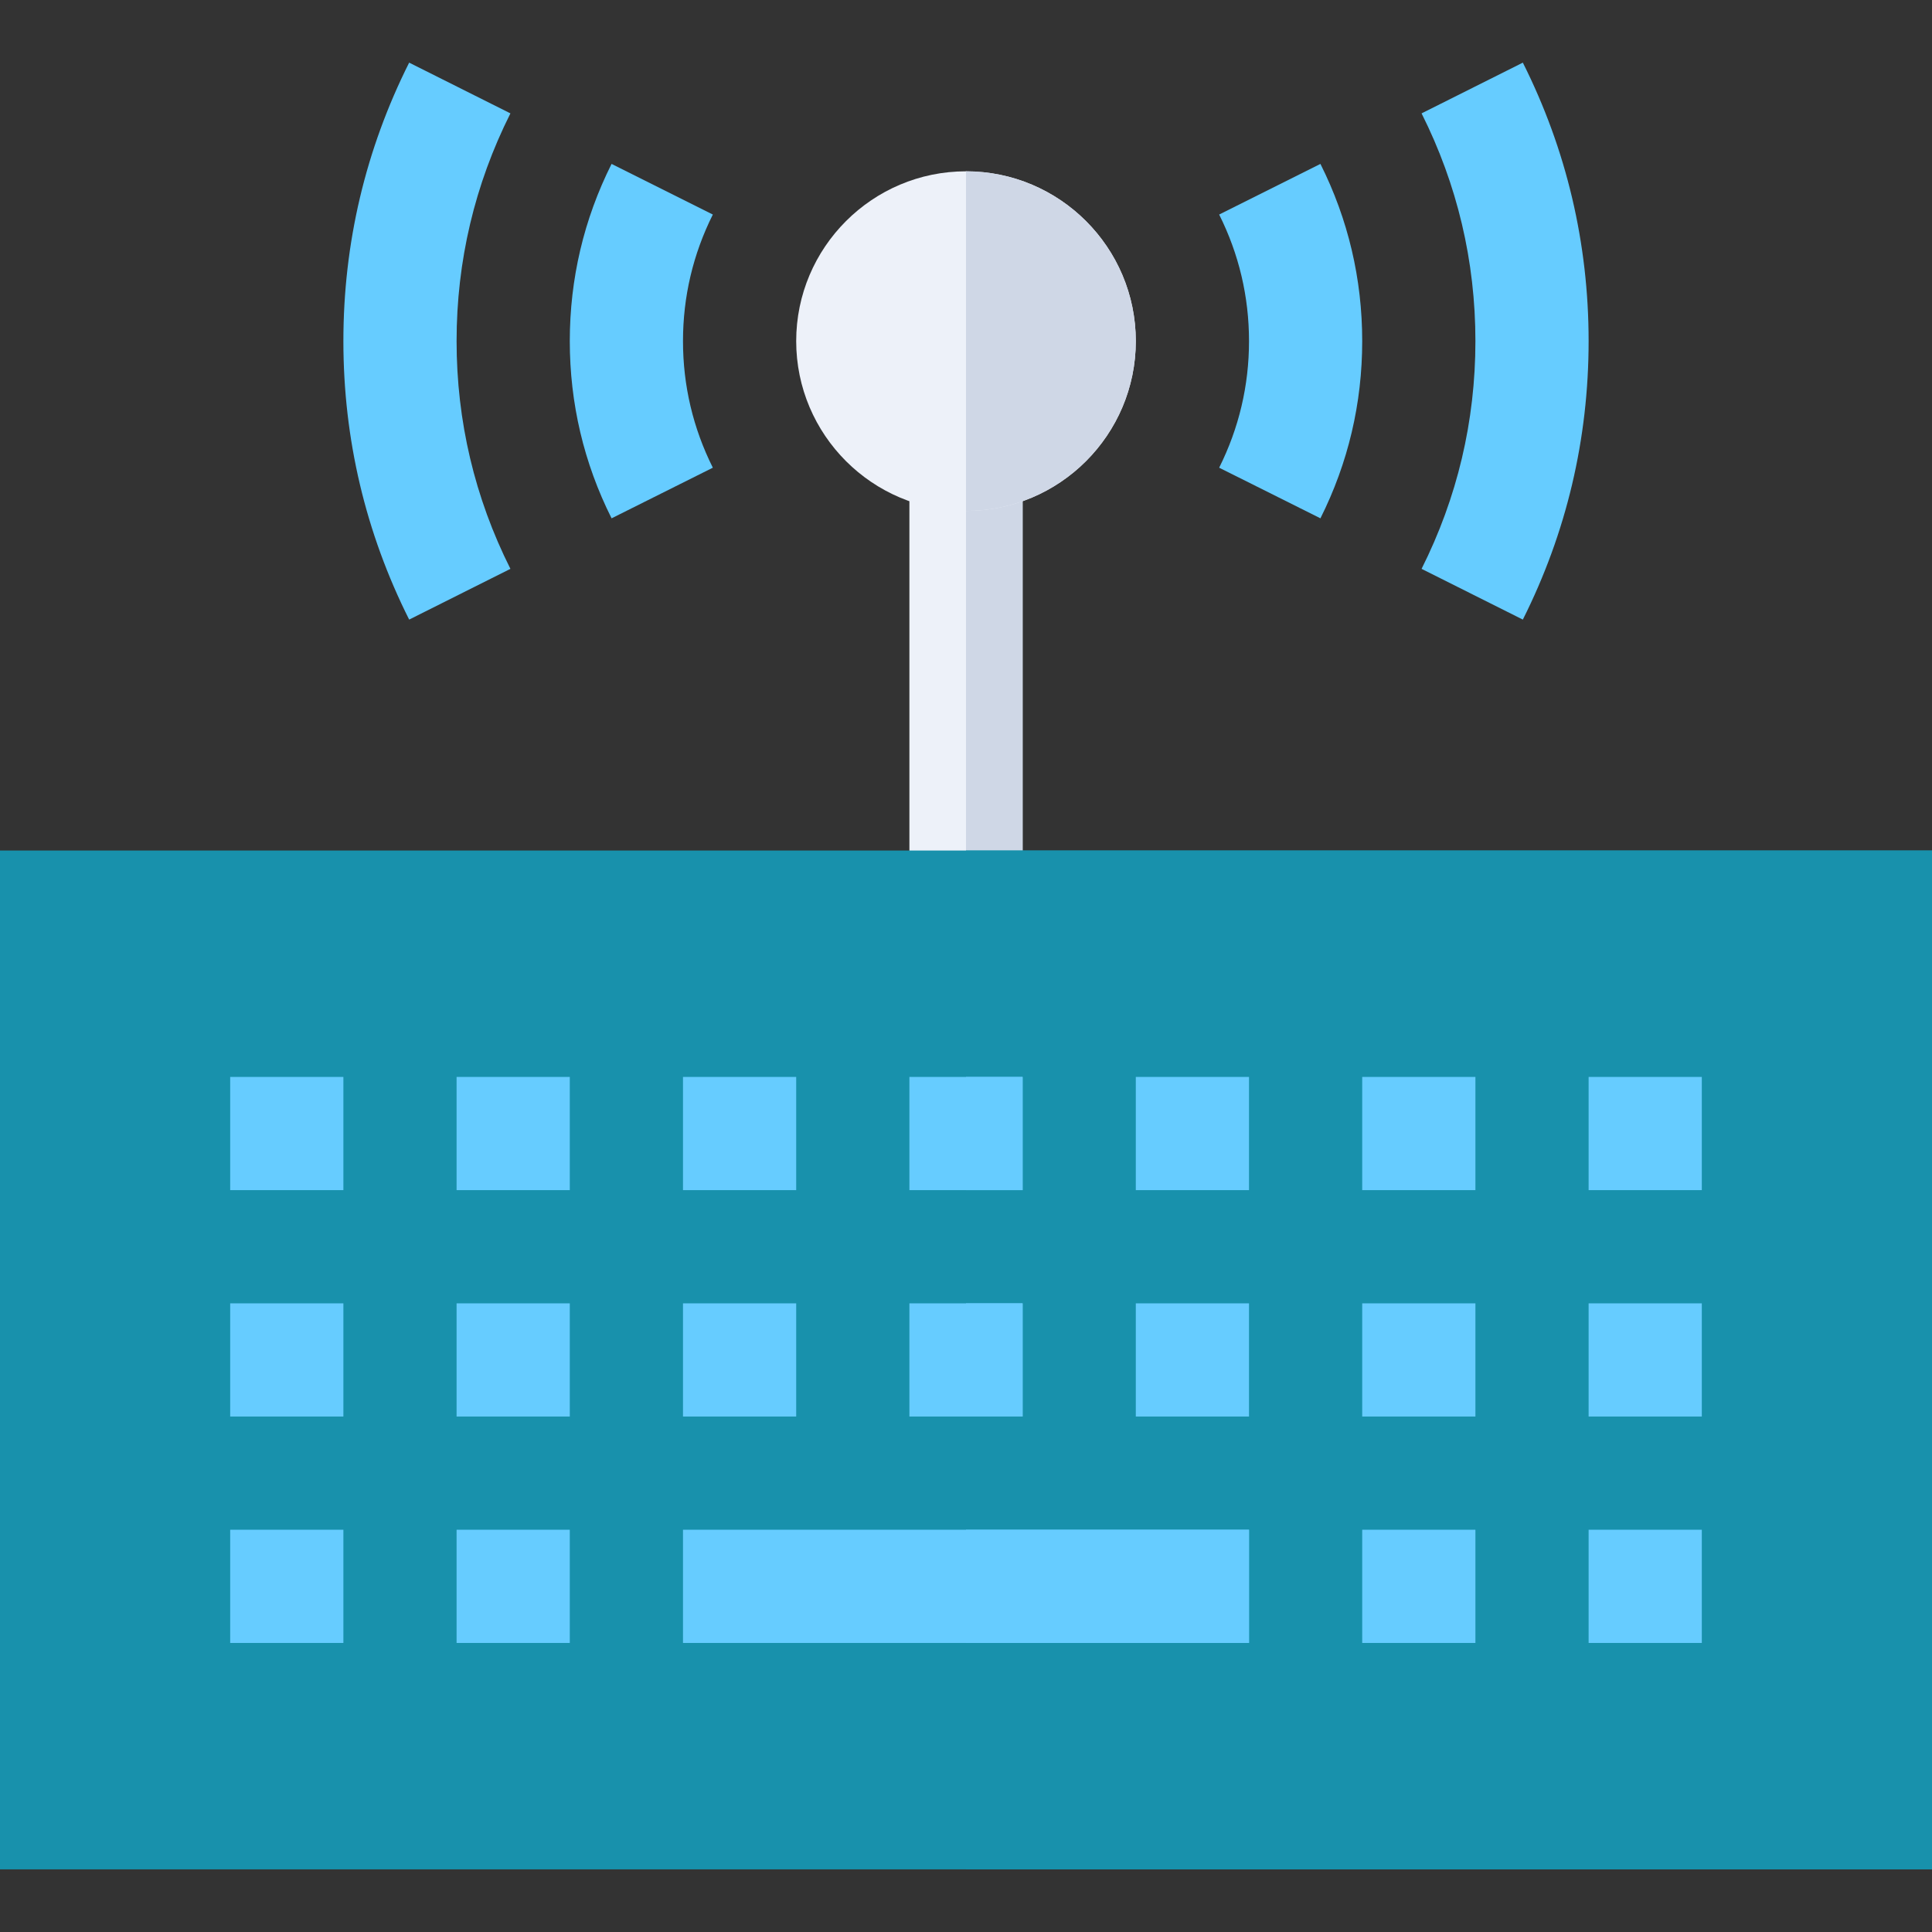 <?xml version="1.0" encoding="UTF-8"?>
<svg xmlns="http://www.w3.org/2000/svg" xmlns:xlink="http://www.w3.org/1999/xlink" xmlns:svgjs="http://svgjs.com/svgjs" version="1.1" width="512" height="512" x="0" y="0" viewBox="0 0 512 512" style="enable-background:new 0 0 512 512" xml:space="preserve" class="">
  <rect x="0" y="0" width="512" height="512" fill="#333333" stroke="none"/>
  <g>
    <path fill="#EDF1F9" d="M241 120.399h30v120h-30z" data-original="#edf1f9"></path>
    <path fill="#CFD7E6" d="M256 120.399h15v120h-15z" data-original="#cfd7e6"></path>
    <path fill="#1891AC" d="M512 495.399H0v-270h512z" data-original="#4d4d80" class=""></path>
    <path fill="#1891AC" d="M256 225.399h256v270H256z" data-original="#443d66" class=""></path>
    <path fill="#EDF1F9" d="M256 135.399c-24.814 0-45-20.186-45-45s20.186-45 45-45 45 20.186 45 45-20.186 45-45 45z" data-original="#edf1f9"></path>
    <path fill="#66CCFF" d="m403.568 164.198-26.836-13.447C386.195 131.898 391 111.596 391 90.399s-4.805-41.499-14.268-60.352L403.568 16.6C415.141 39.657 421 64.486 421 90.399s-5.859 50.743-17.432 73.799z" data-original="#59abff" class=""></path>
    <path fill="#66CCFF" d="M108.432 164.198C96.859 141.142 91 116.313 91 90.399s5.859-50.742 17.432-73.799l26.836 13.447C125.805 48.9 121 69.203 121 90.399s4.805 41.499 14.268 60.352zM162.074 137.362C154.721 122.685 151 106.879 151 90.399s3.721-32.285 11.074-46.963l26.836 13.418C183.666 67.343 181 78.622 181 90.399s2.666 23.057 7.91 33.545z" data-original="#66ccff" class=""></path>
    <path fill="#66CCFF" d="m349.926 137.362-26.836-13.418c5.244-10.488 7.91-21.768 7.91-33.545s-2.666-23.057-7.91-33.545l26.836-13.418C357.279 58.114 361 73.92 361 90.399s-3.721 32.286-11.074 46.963z" data-original="#59abff" class=""></path>
    <path fill="#CFD7E6" d="M301 90.399c0-24.814-20.186-45-45-45v90c24.814 0 45-20.185 45-45z" data-original="#cfd7e6"></path>
    <path fill="#66CCFF" d="M61 285.399h30v30H61zM121 285.399h30v30h-30zM181 285.399h30v30h-30zM241 285.399h30v30h-30z" data-original="#66ccff" class=""></path>
    <path fill="#66CCFF" d="M301 285.399h30v30h-30zM361 285.399h30v30h-30zM421 285.399h30v30h-30z" data-original="#59abff" class=""></path>
    <path fill="#66CCFF" d="M61 345.399h30v30H61zM121 345.399h30v30h-30zM181 345.399h30v30h-30zM241 345.399h30v30h-30z" data-original="#66ccff" class=""></path>
    <path fill="#66CCFF" d="M301 345.399h30v30h-30zM361 345.399h30v30h-30zM421 345.399h30v30h-30z" data-original="#59abff" class=""></path>
    <path fill="#66CCFF" d="M61 405.399h30v30H61zM121 405.399h30v30h-30zM181 405.399h150v30H181z" data-original="#66ccff" class=""></path>
    <path fill="#66CCFF" d="M361 405.399h30v30h-30zM421 405.399h30v30h-30z" data-original="#59abff" class=""></path>
    <g fill="#59ABFF">
      <path d="M256 285.399h15v30h-15zM256 345.399h15v30h-15zM256 405.399h75v30h-75z" fill="#66CCFF" data-original="#59abff" class=""></path>
    </g>
  </g>
</svg>
